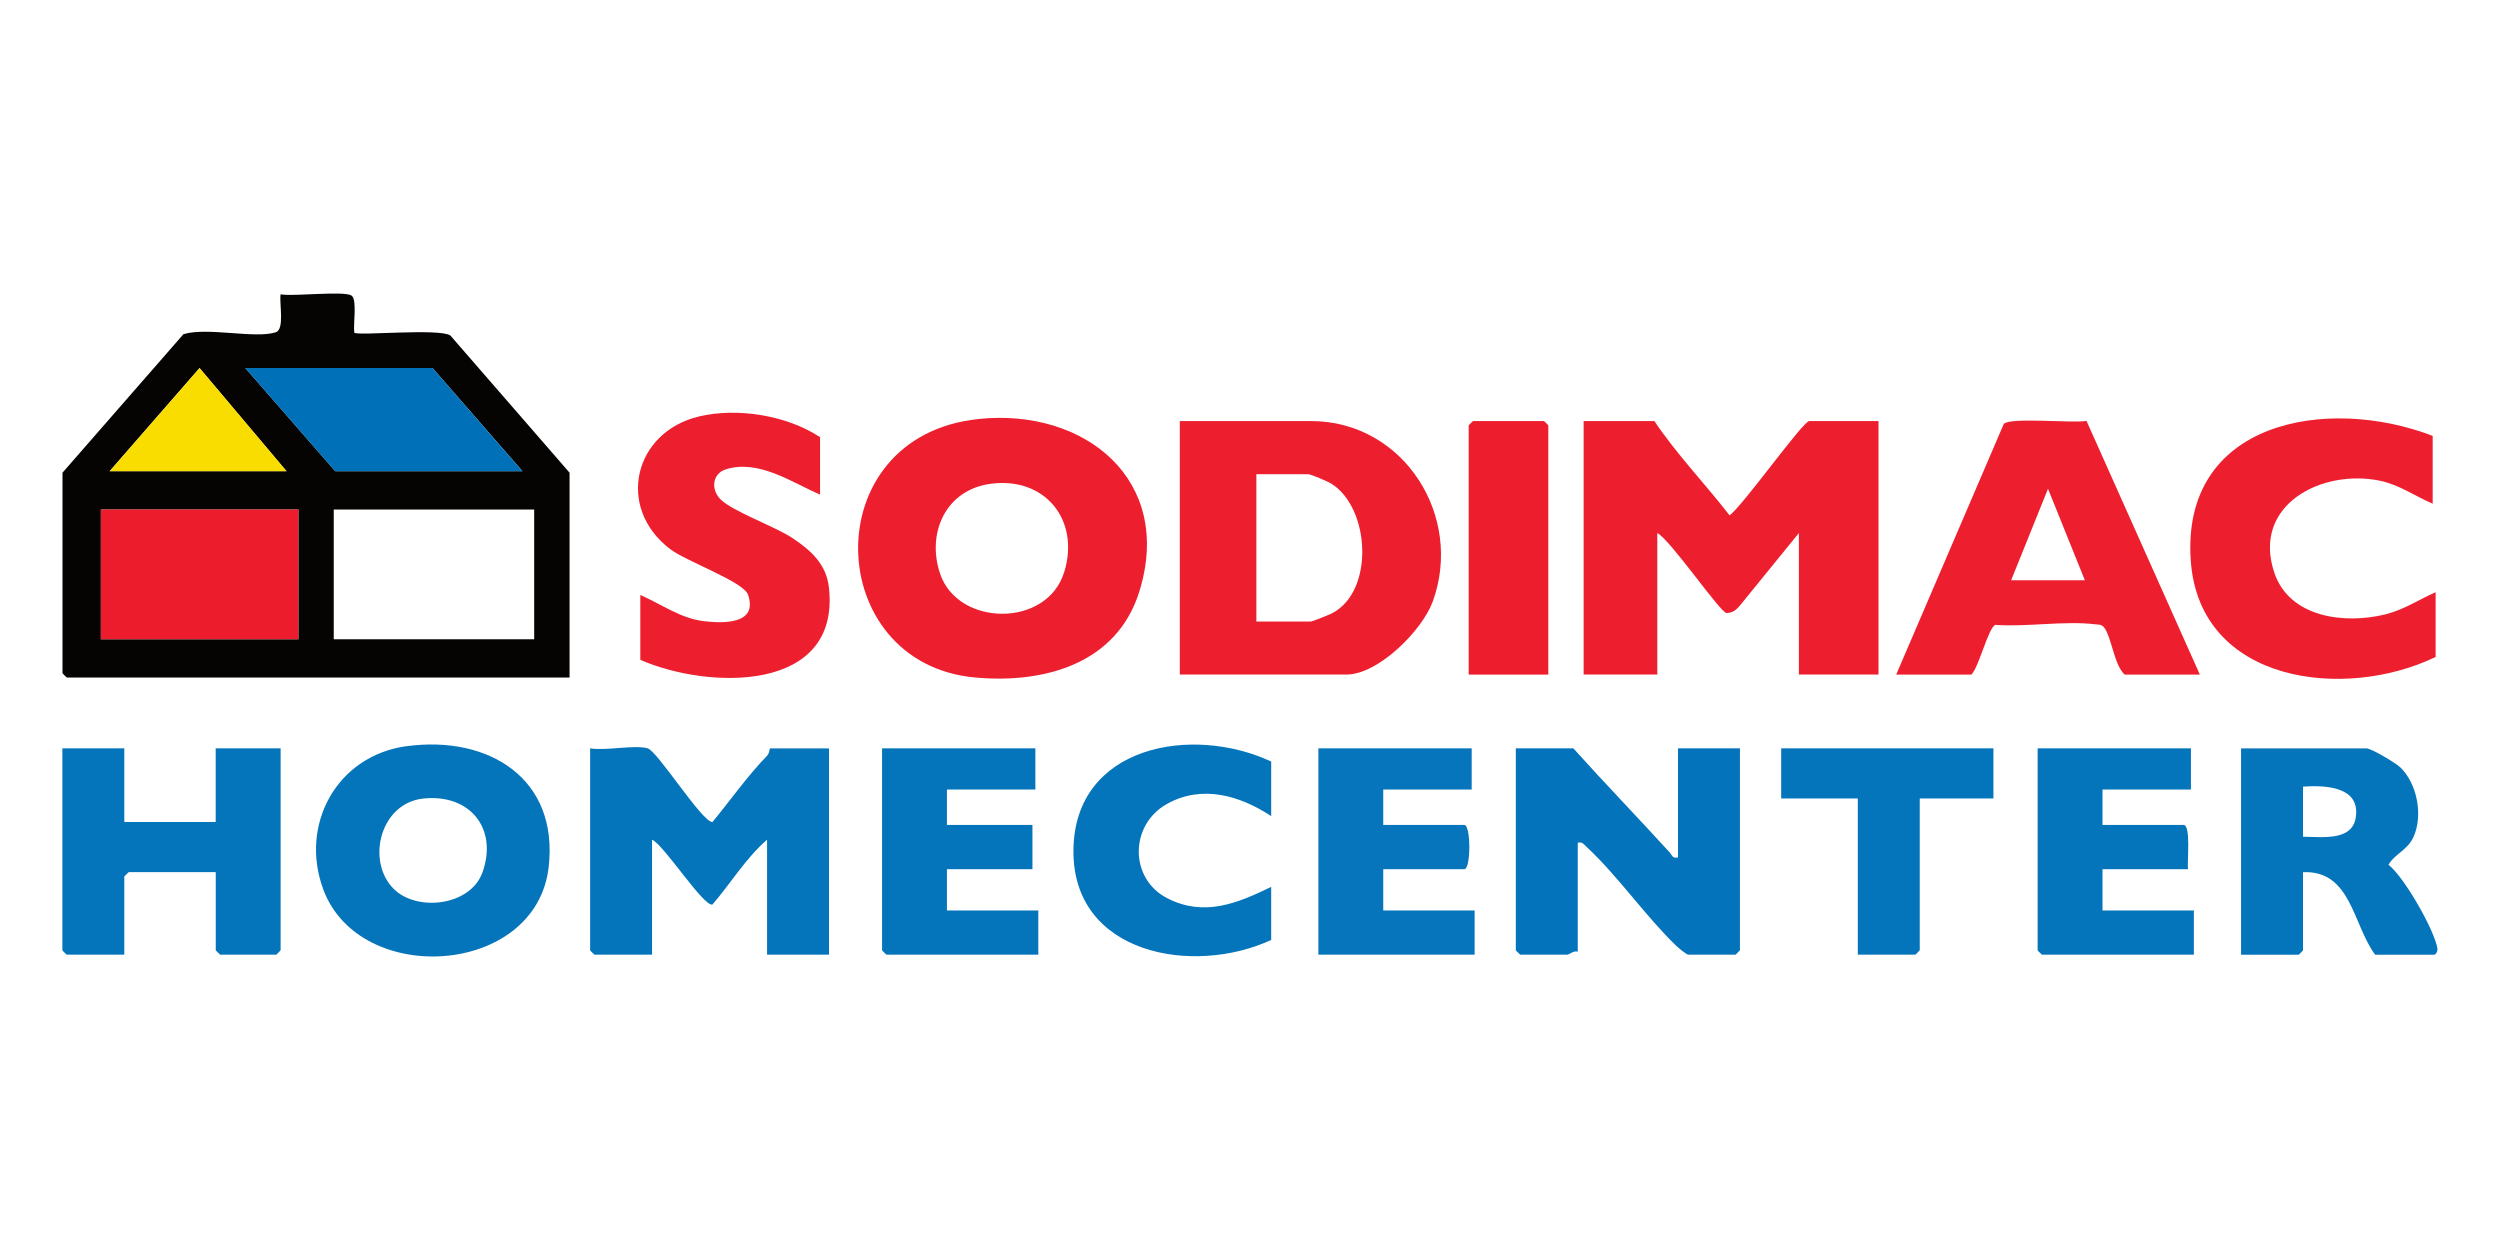 <svg viewBox="0 0 400 200" xmlns="http://www.w3.org/2000/svg" data-name="Layer 1" id="Layer_1">
  <defs>
    <style>
      .cls-1 {
        fill: #f9dd00;
      }

      .cls-2 {
        fill: #0071b9;
      }

      .cls-3 {
        fill: #0474bb;
      }

      .cls-4 {
        fill: #060403;
      }

      .cls-5 {
        fill: #0373bb;
      }

      .cls-6 {
        fill: #ec1c2c;
      }

      .cls-7 {
        fill: #ed1f2f;
      }

      .cls-8 {
        fill: #ed1e2e;
      }

      .cls-9 {
        fill: #0575bb;
      }

      .cls-10 {
        fill: #0675bc;
      }

      .cls-11 {
        fill: #ed1d2d;
      }
    </style>
  </defs>
  <path d="M72.05,53.67c-1.85-1.18-14.81.1-15.36-.44-.21-1.3.49-5.28-.44-5.93-1.17-.82-9.31.18-11.35-.21-.25,1.33.69,5.59-.77,6.07-3.29,1.08-10.99-.86-14.78.31l-19.35,22.16v32.07c0,.05.66.71.71.71h80.42v-32.78l-19.08-21.96ZM69.2,58.88l14.39,16.51h-29.95l-14.39-16.51h29.95ZM31.93,58.89l13.91,16.5h-28.3l14.39-16.5ZM47.74,102.28h-31.6v-20.75h31.6v20.75ZM85.47,102.28h-32.07v-20.75h32.07v20.75Z" class="cls-4"></path>
  <path d="M300.56,67.37v40.56h-12.74v-22.64l-9.42,11.58c-.59.71-1.16,1.19-2.15,1.21-.96.02-9.03-11.77-11.08-12.79v22.64h-11.79v-40.56h11.32c3.52,5.25,8.1,10.02,12.03,15.08,2.03-1.41,11.75-15.08,12.74-15.08h11.08Z" class="cls-7"></path>
  <path d="M156.6,67.04c-26.24,2.69-25.03,39.12-.6,41.36,11.05,1.01,22.7-2.16,26.3-13.78,5.52-17.8-8.68-29.33-25.7-27.59ZM170.26,91.56c-2.74,8.9-16.96,8.73-19.84.25-2.2-6.49.86-13.42,8.05-14.4,8.7-1.19,14.38,5.77,11.8,14.15Z" class="cls-8"></path>
  <path d="M209.76,67.37h-20.99v40.56h26.65c5.11,0,12.12-7.05,13.81-11.66,4.99-13.62-4.59-28.9-19.47-28.9ZM213.14,98.12c-.42.22-3.2,1.33-3.39,1.33h-8.73v-23.58h8.25c.48,0,3.1,1.13,3.7,1.49,6.29,3.88,6.96,17.26.16,20.76Z" class="cls-7"></path>
  <path d="M333.83,67.34c-2.16.42-12.28-.64-13.23.5l-17.21,40.1h12.03c1.21-1.2,2.73-7.58,3.84-7.96,4.99.36,11.16-.69,16-.09.58.07.95-.03,1.39.5,1.18,1.42,1.59,6.01,3.3,7.55h12.03l-18.14-40.6ZM321.78,92.84l5.9-14.63,5.9,14.63h-11.79Z" class="cls-7"></path>
  <path d="M389.7,94.73v10.38c-14.47,7.02-37.73,4.28-39.17-15.31-1.65-22.47,21.81-26.56,38.7-20.06v10.85c-2.79-1.18-5.34-3.02-8.37-3.66-9.34-1.97-20.57,3.82-16.99,14.64,2.42,7.32,11.37,8.33,17.82,6.72,2.92-.73,5.33-2.35,8.01-3.54Z" class="cls-7"></path>
  <path d="M132.64,119.73v33.02h-9.91v-18.4c-3.4,2.95-5.8,6.96-8.74,10.38-1.44.36-7.75-9.55-9.66-10.38v18.4h-9.2c-.05,0-.71-.66-.71-.71v-32.31c2.44.44,7.08-.6,9.2,0,1.59.45,8.69,11.8,10.37,11.8,2.89-3.51,5.57-7.34,8.75-10.62.39-.4.39-1.17.45-1.17h9.43Z" class="cls-9"></path>
  <path d="M278.39,119.73v32.31s-.66.71-.71.71h-7.55c-.27,0-1.57-1.07-1.91-1.4-4.89-4.69-9.41-11.26-14.35-15.83-.47-.43-.67-.86-1.43-.69v17.45c-.6-.26-1.4.47-1.65.47h-7.55s-.71-.66-.71-.71v-32.31h9.2c5.06,5.63,10.32,11.07,15.42,16.66.42.46.41,1.01,1.33.79v-17.45h9.91Z" class="cls-5"></path>
  <path d="M102.45,105.58v-10.38c3.35,1.45,6.45,3.76,10.19,4.19,3.15.37,8.66.51,7.05-4.23-.71-2.09-9.89-5.33-12.49-7.32-8.69-6.64-5.79-18.73,4.65-21.21,6.15-1.46,14.07-.18,19.36,3.32v9.2c-4.49-1.97-9.89-5.73-15.12-4.04-2.07.67-2.39,3.11-.88,4.71,1.88,1.98,8.74,4.37,11.63,6.3,2.92,1.95,5.38,4.16,5.79,7.89,1.87,16.95-19.36,16.31-30.19,11.56Z" class="cls-7"></path>
  <path d="M65.07,119.38c-11.2,1.52-17.22,12.6-13.32,22.99,5.86,15.61,33.99,13.81,36.03-3.58,1.67-14.27-9.65-21.17-22.7-19.4ZM77.21,139.54c-1.91,5.43-10.5,6.39-14.22,2.68-4.44-4.44-2.19-13.76,4.79-14.46,7.4-.75,11.9,4.78,9.43,11.79Z" class="cls-3"></path>
  <path d="M44.9,119.73v32.31s-.66.71-.71.71h-8.96s-.71-.66-.71-.71v-12.5h-13.92s-.71.66-.71.71v12.5h-9.2c-.05,0-.71-.66-.71-.71v-32.31h9.91v11.79h14.62v-11.79h10.38Z" class="cls-9"></path>
  <path d="M389.99,151.77c-.47-2.95-5.31-11.44-7.83-13.41.98-1.74,3.05-2.32,4.01-4.47,1.54-3.45.59-8.48-2.11-11.1-.74-.72-4.65-3.05-5.44-3.05h-20.05v33.02h9.2c.05,0,.71-.66.71-.71v-12.5c7.72-.34,7.98,8.45,11.55,13.21h9.43c.2,0,.6-.46.52-.98ZM368.48,133.88v-8.02c3.02-.21,8.47-.17,8.51,4,.04,4.84-5.07,4.04-8.51,4.02Z" class="cls-3"></path>
  <path d="M166.13,145.67v7.08h-24.29c-.05,0-.71-.66-.71-.71v-32.31h24.53v6.6h-14.15v5.66h13.68v7.08h-13.68v6.6h14.62Z" class="cls-9"></path>
  <path d="M235.94,145.67v7.08h-25v-33.02h24.53v6.6h-14.15v5.66h12.97c1.07,0,1.07,7.08,0,7.08h-12.97v6.6h14.62Z" class="cls-10"></path>
  <path d="M351.02,145.67v7.08h-24.29c-.05,0-.71-.66-.71-.71v-32.31h24.53v6.6h-14.15v5.66h12.97c1.21,0,.55,5.92.71,7.08h-13.68v6.6h14.62Z" class="cls-3"></path>
  <path d="M186.73,143.7c5.89,3.04,11.2.86,16.66-1.8v8.49c-12.4,5.76-31.82,2.39-31.64-14.39.18-16.79,19.07-20.05,31.64-14.15v8.73c-5.05-3.34-11.18-5.09-16.76-1.9-5.91,3.37-5.93,11.9.1,15.02Z" class="cls-3"></path>
  <path d="M318.95,119.73v8.02h-11.79v24.29s-.66.71-.71.71h-9.2v-25h-12.26v-8.02h33.96Z" class="cls-9"></path>
  <path d="M247.73,68.08v39.86h-12.74v-39.86c0-.05.66-.71.71-.71h11.32c.05,0,.71.66.71.71Z" class="cls-11"></path>
  <rect height="20.75" width="31.6" y="81.52" x="16.13" class="cls-6"></rect>
  <polygon points="83.58 75.39 53.63 75.39 39.24 58.88 69.2 58.88 83.58 75.39" class="cls-2"></polygon>
  <polygon points="45.85 75.39 17.55 75.39 31.93 58.89 45.85 75.39" class="cls-1"></polygon>
</svg>